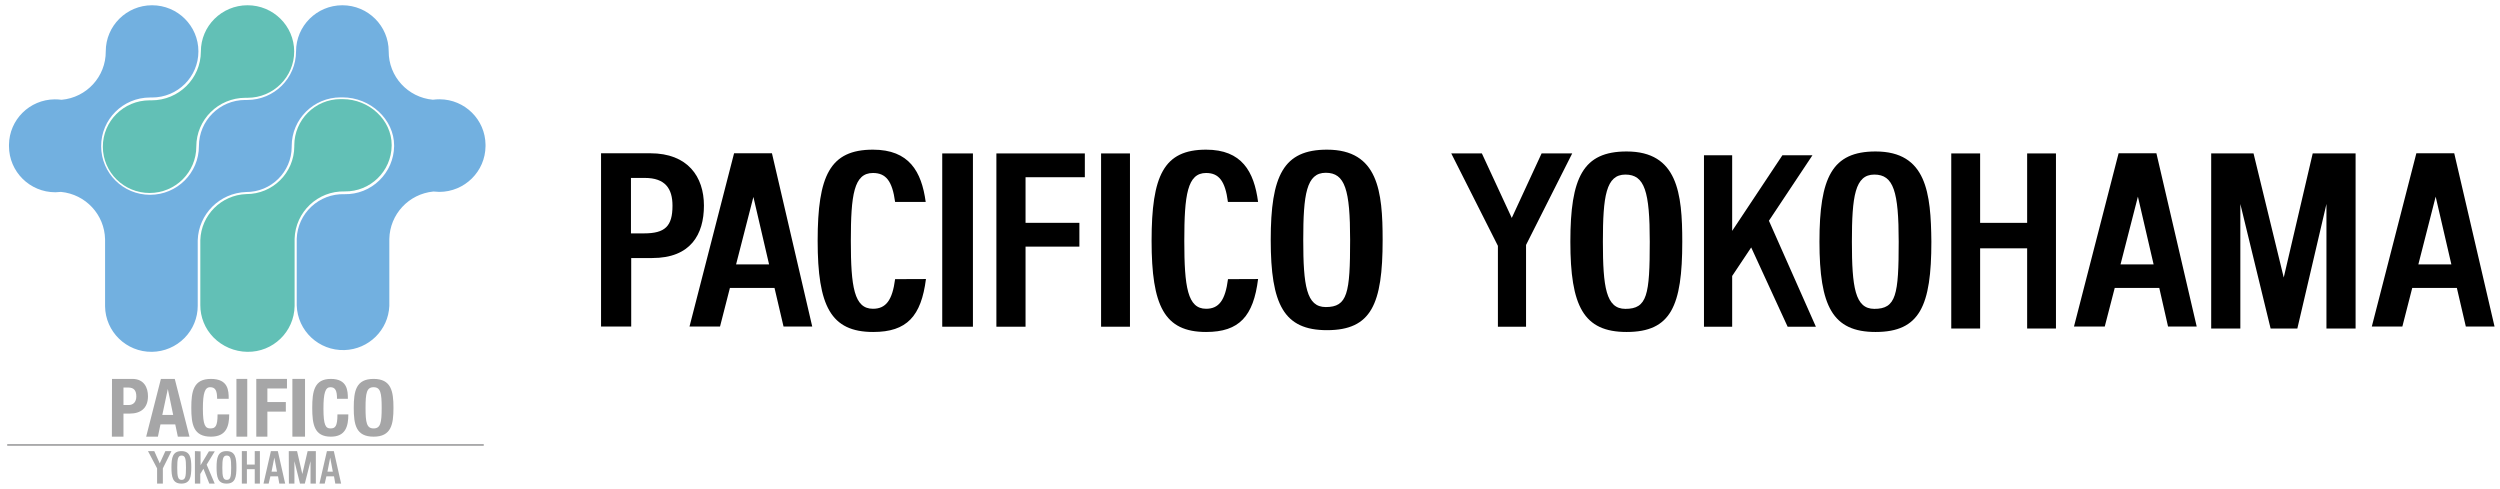 <svg width="1385" height="271" xmlns="http://www.w3.org/2000/svg" xmlns:xlink="http://www.w3.org/1999/xlink" overflow="hidden"><defs><clipPath id="clip0"><rect x="1530" y="499" width="1385" height="271"/></clipPath></defs><g clip-path="url(#clip0)" transform="translate(-1530 -499)"><path d="M1890.25 583.914 1862.98 583.914 1862.98 679.914 1879.69 679.914 1879.69 641.951 1891.35 641.951C1912.62 641.951 1919.98 628.876 1919.98 612.898 1919.98 596.921 1911.05 583.914 1890.25 583.914ZM1886.85 628.295 1879.55 628.295 1879.55 597.57 1887.22 597.57C1898.57 597.57 1902.56 603.51 1902.56 612.967 1902.56 624.404 1898.4 628.295 1886.74 628.295Z" fill="#000000" fill-rule="evenodd" fill-opacity="1"/><path d="M1964.08 679.914 1979.98 679.914 1957.66 583.914 1936.68 583.914 1911.98 679.914 1928.89 679.914 1934.37 658.516 1959.08 658.516ZM1937.79 645.48 1947.38 608.111 1956.07 645.48Z" fill="#000000" fill-rule="evenodd" fill-opacity="1"/><path d="M2731.1 679.914 2746.98 679.914 2724.65 583.914 2703.7 583.914 2678.98 679.914 2696.03 679.914 2701.56 658.516 2726.24 658.516ZM2704.77 645.48 2714.4 607.94 2723.1 645.48Z" fill="#000000" fill-rule="evenodd" fill-opacity="1"/><path d="M2896.07 679.914 2911.98 679.914 2889.65 583.914 2868.66 583.914 2843.98 679.914 2860.9 679.914 2866.38 658.516 2891.1 658.516ZM2869.77 645.48 2879.36 607.94 2888.06 645.48Z" fill="#000000" fill-rule="evenodd" fill-opacity="1"/><path d="M2265.15 581.914C2241.04 581.914 2233.98 596.185 2233.98 631.931 2233.98 667.677 2241.25 681.914 2265.15 681.914 2289.75 681.914 2295.98 667.472 2295.98 631.931 2295.98 605.13 2293.57 581.914 2265.15 581.914ZM2264.47 669.111C2253.75 669.111 2252 657.196 2252 631.931 2252 606.666 2253.75 594.717 2264.47 594.717 2275.18 594.717 2277.97 604.14 2277.97 631.931 2277.97 661.395 2276.56 669.111 2264.47 669.111Z" fill="#000000" fill-rule="evenodd" fill-opacity="1"/><path d="M2431.15 582.914C2407.04 582.914 2399.98 597.185 2399.98 632.897 2399.98 668.609 2407.25 682.914 2431.15 682.914 2455.75 682.914 2461.98 668.472 2461.98 632.897 2461.98 606.13 2459.4 582.914 2431.15 582.914ZM2430.47 670.111C2419.75 670.111 2418 658.162 2418 632.897 2418 607.632 2419.75 595.717 2430.47 595.717 2441.18 595.717 2443.97 605.14 2443.97 632.897 2443.97 662.429 2442.56 670.111 2430.47 670.111Z" fill="#000000" fill-rule="evenodd" fill-opacity="1"/><path d="M2569.07 582.914C2545.02 582.914 2537.98 597.185 2537.98 632.897 2537.98 668.609 2545.23 682.914 2569.07 682.914 2593.59 682.914 2599.98 668.472 2599.98 632.897 2599.71 606.13 2597.41 582.914 2569.07 582.914ZM2568.38 670.111C2557.7 670.111 2555.95 658.162 2555.95 632.897 2555.95 607.632 2557.7 595.717 2568.38 595.717 2579.06 595.717 2581.88 605.14 2581.88 632.897 2581.88 662.429 2580.47 670.111 2568.38 670.111Z" fill="#000000" fill-rule="evenodd" fill-opacity="1"/><path d="M2025.89 653.647C2024.36 665.374 2020.78 670.058 2013.62 670.058 2003.2 670.058 2001.36 657.989 2001.36 632.448 2001.36 606.907 2003.06 594.838 2013.62 594.838 2020.78 594.838 2024.33 599.249 2025.89 610.874L2042.84 610.874C2040.55 594.018 2033.67 581.914 2013.62 581.914 1989.79 581.914 1982.98 596.308 1982.98 632.414 1982.98 668.52 1990.24 682.914 2013.76 682.914 2032.46 682.914 2040.34 674.161 2042.98 653.578Z" fill="#000000" fill-rule="evenodd" fill-opacity="1"/><path d="M2210.31 653.647C2208.8 665.374 2205.27 670.058 2198.18 670.058 2187.91 670.058 2186.1 657.989 2186.1 632.448 2186.1 606.907 2187.81 594.838 2198.18 594.838 2205.24 594.838 2208.77 599.249 2210.27 610.874L2226.98 610.874C2224.76 594.018 2217.98 581.914 2198.18 581.914 2174.69 581.914 2167.98 596.308 2167.98 632.414 2167.98 668.52 2175.04 682.914 2198.18 682.914 2216.61 682.914 2224.41 674.161 2226.98 653.578Z" fill="#000000" fill-rule="evenodd" fill-opacity="1"/><path d="M2052 584 2069 584 2069 680 2052 680Z" fill="#000000" fill-rule="evenodd" fill-opacity="1"/><path d="M2140 584 2156 584 2156 680 2140 680Z" fill="#000000" fill-rule="evenodd" fill-opacity="1"/><path d="M2131 597.181 2131 584 2098.15 584 2092.49 584 2082 584 2082 680 2098.15 680 2098.15 635.629 2127.98 635.629 2127.98 622.448 2098.15 622.448 2098.15 597.181 2131 597.181Z" fill="#000000" fill-rule="evenodd" fill-opacity="1"/><path d="M2520.35 680 2536 680 2509.98 621.29 2534.11 585 2517.46 585 2489.62 626.912 2489.62 585 2474 585 2474 680 2489.62 680 2489.62 651.889 2500.16 636.078 2520.35 680Z" fill="#000000" fill-rule="evenodd" fill-opacity="1"/><path d="M2401 584 2384.04 584 2367.52 619.744 2350.96 584 2334 584 2359.84 635.209 2359.84 680 2375.43 680 2375.43 634.697 2401 584Z" fill="#000000" fill-rule="evenodd" fill-opacity="1"/><path d="M2825.36 584 2818.85 584 2811.24 584 2795.19 652.749 2778.46 584 2771.15 584 2764.33 584 2755 584 2755 681 2771.15 681 2771.15 612.01 2787.92 681 2788.6 681 2802.05 681 2802.73 681 2818.85 612.01 2818.85 681 2835 681 2835 584 2825.36 584Z" fill="#000000" fill-rule="evenodd" fill-opacity="1"/><path d="M2653.04 584 2653.04 622.462 2626.99 622.462 2626.99 584 2611 584 2611 681 2626.99 681 2626.99 636.571 2653.04 636.571 2653.04 681 2669 681 2669 584 2653.04 584Z" fill="#000000" fill-rule="evenodd" fill-opacity="1"/><path d="M1798.98 579.179C1798.85 565.305 1787.56 554.099 1773.62 554.006 1772.35 553.999 1771.07 554.082 1769.81 554.246L1769.81 554.246C1755.91 552.986 1745.28 541.355 1745.34 527.463 1745.34 513.353 1733.85 501.914 1719.68 501.914 1705.5 501.914 1694.01 513.353 1694.01 527.463 1693.99 542.31 1681.91 554.345 1667 554.383L1665.86 554.383C1651.7 554.403 1640.21 565.829 1640.2 579.933 1640.22 594.817 1628.11 606.9 1613.15 606.92 1598.2 606.941 1586.06 594.885 1586.04 580.001 1586.02 565.116 1598.13 553.034 1613.08 553.013 1613.09 553.013 1613.11 553.013 1613.12 553.013L1613.91 553.013C1613.91 553.013 1614.29 553.013 1614.25 553.013 1628.43 553.013 1639.92 541.574 1639.92 527.463 1639.92 513.353 1628.43 501.914 1614.25 501.914 1600.08 501.914 1588.59 513.353 1588.59 527.463 1588.59 527.473 1588.59 527.487 1588.59 527.498 1588.66 541.396 1578.03 553.034 1564.12 554.28 1562.86 554.112 1561.58 554.033 1560.3 554.04 1546.38 554.153 1535.11 565.353 1534.98 579.213L1534.98 580.001C1535 594.098 1546.49 605.516 1560.65 605.516L1563.78 605.311C1577.44 606.629 1587.94 617.921 1588.21 631.58L1588.21 668.671C1588.38 682.768 1599.99 694.063 1614.15 693.912 1620.97 693.837 1627.48 691.063 1632.25 686.206 1636.93 681.456 1639.56 675.058 1639.54 668.397L1639.54 632.127C1640 617.589 1651.71 605.896 1666.31 605.379 1680.22 605.438 1691.54 594.262 1691.6 580.415 1691.6 580.23 1691.6 580.049 1691.6 579.864 1691.64 565.013 1703.72 552.982 1718.64 552.945L1719.74 552.945C1735.23 552.945 1748.34 565.171 1748.34 579.624L1748.34 580.001C1748.24 587.145 1745.3 593.961 1740.15 598.94 1735.04 603.954 1728.12 606.705 1720.95 606.578 1706.76 606.099 1694.87 617.157 1694.39 631.278 1694.39 631.312 1694.39 631.343 1694.39 631.374L1694.39 667.849 1694.39 668.192C1694.82 682.295 1706.67 693.375 1720.83 692.94 1734.28 692.529 1745.13 681.846 1745.69 668.466L1745.69 631.374C1745.95 617.729 1756.44 606.441 1770.08 605.105L1770.25 605.105 1773.38 605.311C1787.44 605.273 1798.85 593.991 1798.98 580.001Z" fill="#72B0E0" fill-rule="evenodd" fill-opacity="1"/><path d="M1641.28 527.579C1641.26 513.423 1652.82 501.934 1667.1 501.913 1681.37 501.893 1692.96 513.354 1692.98 527.51 1693 541.665 1681.44 553.154 1667.17 553.175 1667.14 553.175 1667.12 553.175 1667.1 553.175L1665.99 553.175C1650.95 553.195 1638.77 565.272 1638.75 580.18 1638.79 594.356 1627.23 605.876 1612.94 605.914 1598.64 605.951 1587.02 594.493 1586.98 580.317 1586.94 566.141 1598.5 554.621 1612.8 554.583 1612.82 554.583 1612.84 554.583 1612.87 554.583L1613.98 554.583C1629.03 554.583 1641.24 542.503 1641.28 527.579Z" fill="#62C0B6" fill-rule="evenodd" fill-opacity="1"/><path d="M1666.99 693.91C1659.93 693.81 1653.19 690.932 1648.24 685.898 1643.55 681.117 1640.94 674.677 1640.98 667.981L1640.98 632.01C1641.44 618.159 1652.55 607.027 1666.41 606.528 1681.06 606.587 1692.98 594.764 1693.04 580.121 1693.04 579.925 1693.04 579.729 1693.04 579.533 1693.06 565.392 1704.52 553.934 1718.67 553.914 1718.67 553.914 1719.05 553.914 1719.05 553.914L1719.8 553.914C1734.53 553.914 1746.98 565.503 1746.98 579.258L1746.98 579.705C1746.81 593.873 1735.19 605.218 1721.01 605.049 1721.01 605.049 1721.01 605.049 1721.01 605.049 1706.09 604.644 1693.66 616.381 1693.21 631.288L1693.21 668.566C1692.98 682.789 1681.26 694.137 1667.03 693.91 1667.02 693.91 1667.01 693.91 1666.99 693.91Z" fill="#62C0B6" fill-rule="evenodd" fill-opacity="1"/><path d="M1681.97 752.519 1681.97 752.519 1683.46 760.293 1680.44 760.293ZM1675.98 766.912 1678.84 766.912 1679.79 762.885 1684.02 762.885 1684.73 766.912 1687.98 766.912 1683.92 748.912 1680.08 748.912Z" fill="#A6A6A7" fill-rule="evenodd" fill-opacity="1"/><path d="M1712.93 752.519 1712.93 752.519 1714.39 760.293 1711.41 760.293ZM1706.98 766.912 1709.89 766.912 1710.83 762.885 1715.04 762.885 1715.75 766.912 1718.98 766.912 1714.94 748.912 1711.12 748.912Z" fill="#A6A6A7" fill-rule="evenodd" fill-opacity="1"/><path d="M1628.19 758.117C1628.19 753.331 1628.53 751.376 1630.62 751.376 1632.7 751.376 1633.04 753.23 1633.04 758.117 1633.04 763.005 1632.7 764.859 1630.62 764.859 1628.53 764.859 1628.19 762.904 1628.19 758.117ZM1624.98 757.915C1624.98 763.174 1625.6 766.916 1630.48 766.916 1635.37 766.916 1635.98 763.174 1635.98 757.915 1635.98 752.657 1635.37 748.915 1630.48 748.915 1625.6 748.915 1624.98 752.657 1624.98 757.915Z" fill="#A6A6A7" fill-rule="evenodd" fill-opacity="1"/><path d="M1653.17 758.117C1653.17 753.331 1653.51 751.376 1655.64 751.376 1657.76 751.376 1658.07 753.23 1658.07 758.117 1658.07 763.005 1657.73 764.859 1655.64 764.859 1653.55 764.859 1653.17 762.904 1653.17 758.117ZM1649.98 757.915C1649.98 763.174 1650.56 766.916 1655.5 766.916 1660.43 766.916 1660.98 763.174 1660.98 757.915 1660.98 752.657 1660.37 748.915 1655.5 748.915 1650.63 748.915 1649.98 752.657 1649.98 757.915Z" fill="#A6A6A7" fill-rule="evenodd" fill-opacity="1"/><path d="M1615.46 748.912 1618.5 755.706 1621.62 748.912 1624.98 748.912 1620.22 758.472 1620.22 766.912 1617.03 766.912 1617.03 758.472 1611.98 748.912Z" fill="#A6A6A7" fill-rule="evenodd" fill-opacity="1"/><path d="M1641.11 749.052 1641.11 756.756 1645.73 749.052 1648.98 749.052 1644.49 756.406 1648.95 766.912 1645.96 766.912 1642.7 758.682 1640.94 761.589 1640.94 766.912 1637.98 766.912 1637.98 748.912Z" fill="#A6A6A7" fill-rule="evenodd" fill-opacity="1"/><path d="M1663.98 748.912 1666.78 748.912 1666.78 756.371 1671.13 756.371 1671.13 748.912 1673.98 748.912 1673.98 766.912 1671.13 766.912 1671.13 758.928 1666.78 758.928 1666.78 766.912 1663.98 766.912Z" fill="#A6A6A7" fill-rule="evenodd" fill-opacity="1"/><path d="M1689.98 748.912 1694.57 748.912 1697.48 761.624 1700.43 748.912 1704.98 748.912 1704.98 766.912 1702.03 766.912 1702.03 754.48 1698.87 766.912 1696.2 766.912 1693.11 754.48 1693.11 766.912 1690.05 766.912Z" fill="#A6A6A7" fill-rule="evenodd" fill-opacity="1"/><path d="M1598.4 713.689 1601.06 713.689C1604.27 713.689 1605.52 715.445 1605.52 718.607 1605.52 721.768 1603.78 723.384 1601.27 723.384L1598.4 723.384ZM1591.98 740.912 1598.4 740.912 1598.4 728.126 1601.89 728.126C1607.93 728.126 1611.98 725.14 1611.98 718.501 1611.98 713.724 1609.78 708.912 1603.29 708.912L1592.05 708.912Z" fill="#A6A6A7" fill-rule="evenodd" fill-opacity="1"/><path d="M1622.97 714.497 1622.97 714.497 1625.94 728.864 1619.92 728.864ZM1610.98 740.912 1617.48 740.912 1618.9 734.133 1627.1 734.133 1628.52 740.912 1634.98 740.912 1626.82 708.912 1619.14 708.912Z" fill="#A6A6A7" fill-rule="evenodd" fill-opacity="1"/><path d="M1650.29 719.943C1650.29 715.444 1649.34 713.515 1646.43 713.515 1643.52 713.515 1642.4 716.661 1642.4 725.355 1642.4 734.691 1643.76 736.348 1646.53 736.348 1649.3 736.348 1650.53 735.198 1650.53 728.568L1656.98 728.568C1656.98 735.334 1655.26 740.915 1646.85 740.915 1637.17 740.915 1635.98 734.15 1635.98 724.949 1635.98 715.748 1637.17 708.915 1646.85 708.915 1656.53 708.915 1656.7 715.444 1656.7 719.943Z" fill="#A6A6A7" fill-rule="evenodd" fill-opacity="1"/><path d="M1660.98 740.912 1660.98 708.912 1666.98 708.912 1666.98 740.912Z" fill="#A6A6A7" fill-rule="evenodd" fill-opacity="1"/><path d="M1671.98 708.912 1688.98 708.912 1688.98 714.216 1678.13 714.216 1678.13 721.733 1688.35 721.733 1688.35 727.037 1678.13 727.037 1678.13 740.912 1671.98 740.912Z" fill="#A6A6A7" fill-rule="evenodd" fill-opacity="1"/><path d="M1691.98 740.912 1691.98 708.912 1698.98 708.912 1698.98 740.912Z" fill="#A6A6A7" fill-rule="evenodd" fill-opacity="1"/><path d="M1716.71 719.943C1716.71 715.444 1715.8 713.515 1713.03 713.515 1710.26 713.515 1709.19 716.661 1709.19 725.355 1709.19 734.691 1710.46 736.348 1713.1 736.348 1715.74 736.348 1716.94 735.198 1716.94 728.568L1722.98 728.568C1722.98 735.334 1721.35 740.915 1713.3 740.915 1704.12 740.915 1702.98 734.15 1702.98 724.949 1702.98 715.748 1704.12 708.915 1713.3 708.915 1722.48 708.915 1722.72 715.444 1722.72 719.943Z" fill="#A6A6A7" fill-rule="evenodd" fill-opacity="1"/><path d="M1732.51 724.949C1732.51 716.695 1733.15 713.515 1736.98 713.515 1740.81 713.515 1741.45 716.695 1741.45 724.949 1741.45 733.203 1740.81 736.348 1736.98 736.348 1733.15 736.348 1732.51 733.203 1732.51 724.949ZM1725.98 724.949C1725.98 734.285 1727.22 740.915 1736.98 740.915 1746.74 740.915 1747.98 734.15 1747.98 724.949 1747.98 715.748 1746.74 708.915 1736.98 708.915 1727.22 708.915 1725.98 715.579 1725.98 724.949Z" fill="#A6A6A7" fill-rule="evenodd" fill-opacity="1"/><path d="M1534 745 1798 745 1798 746 1534 746Z" fill="#A6A6A7" fill-rule="evenodd" fill-opacity="1"/></g></svg>